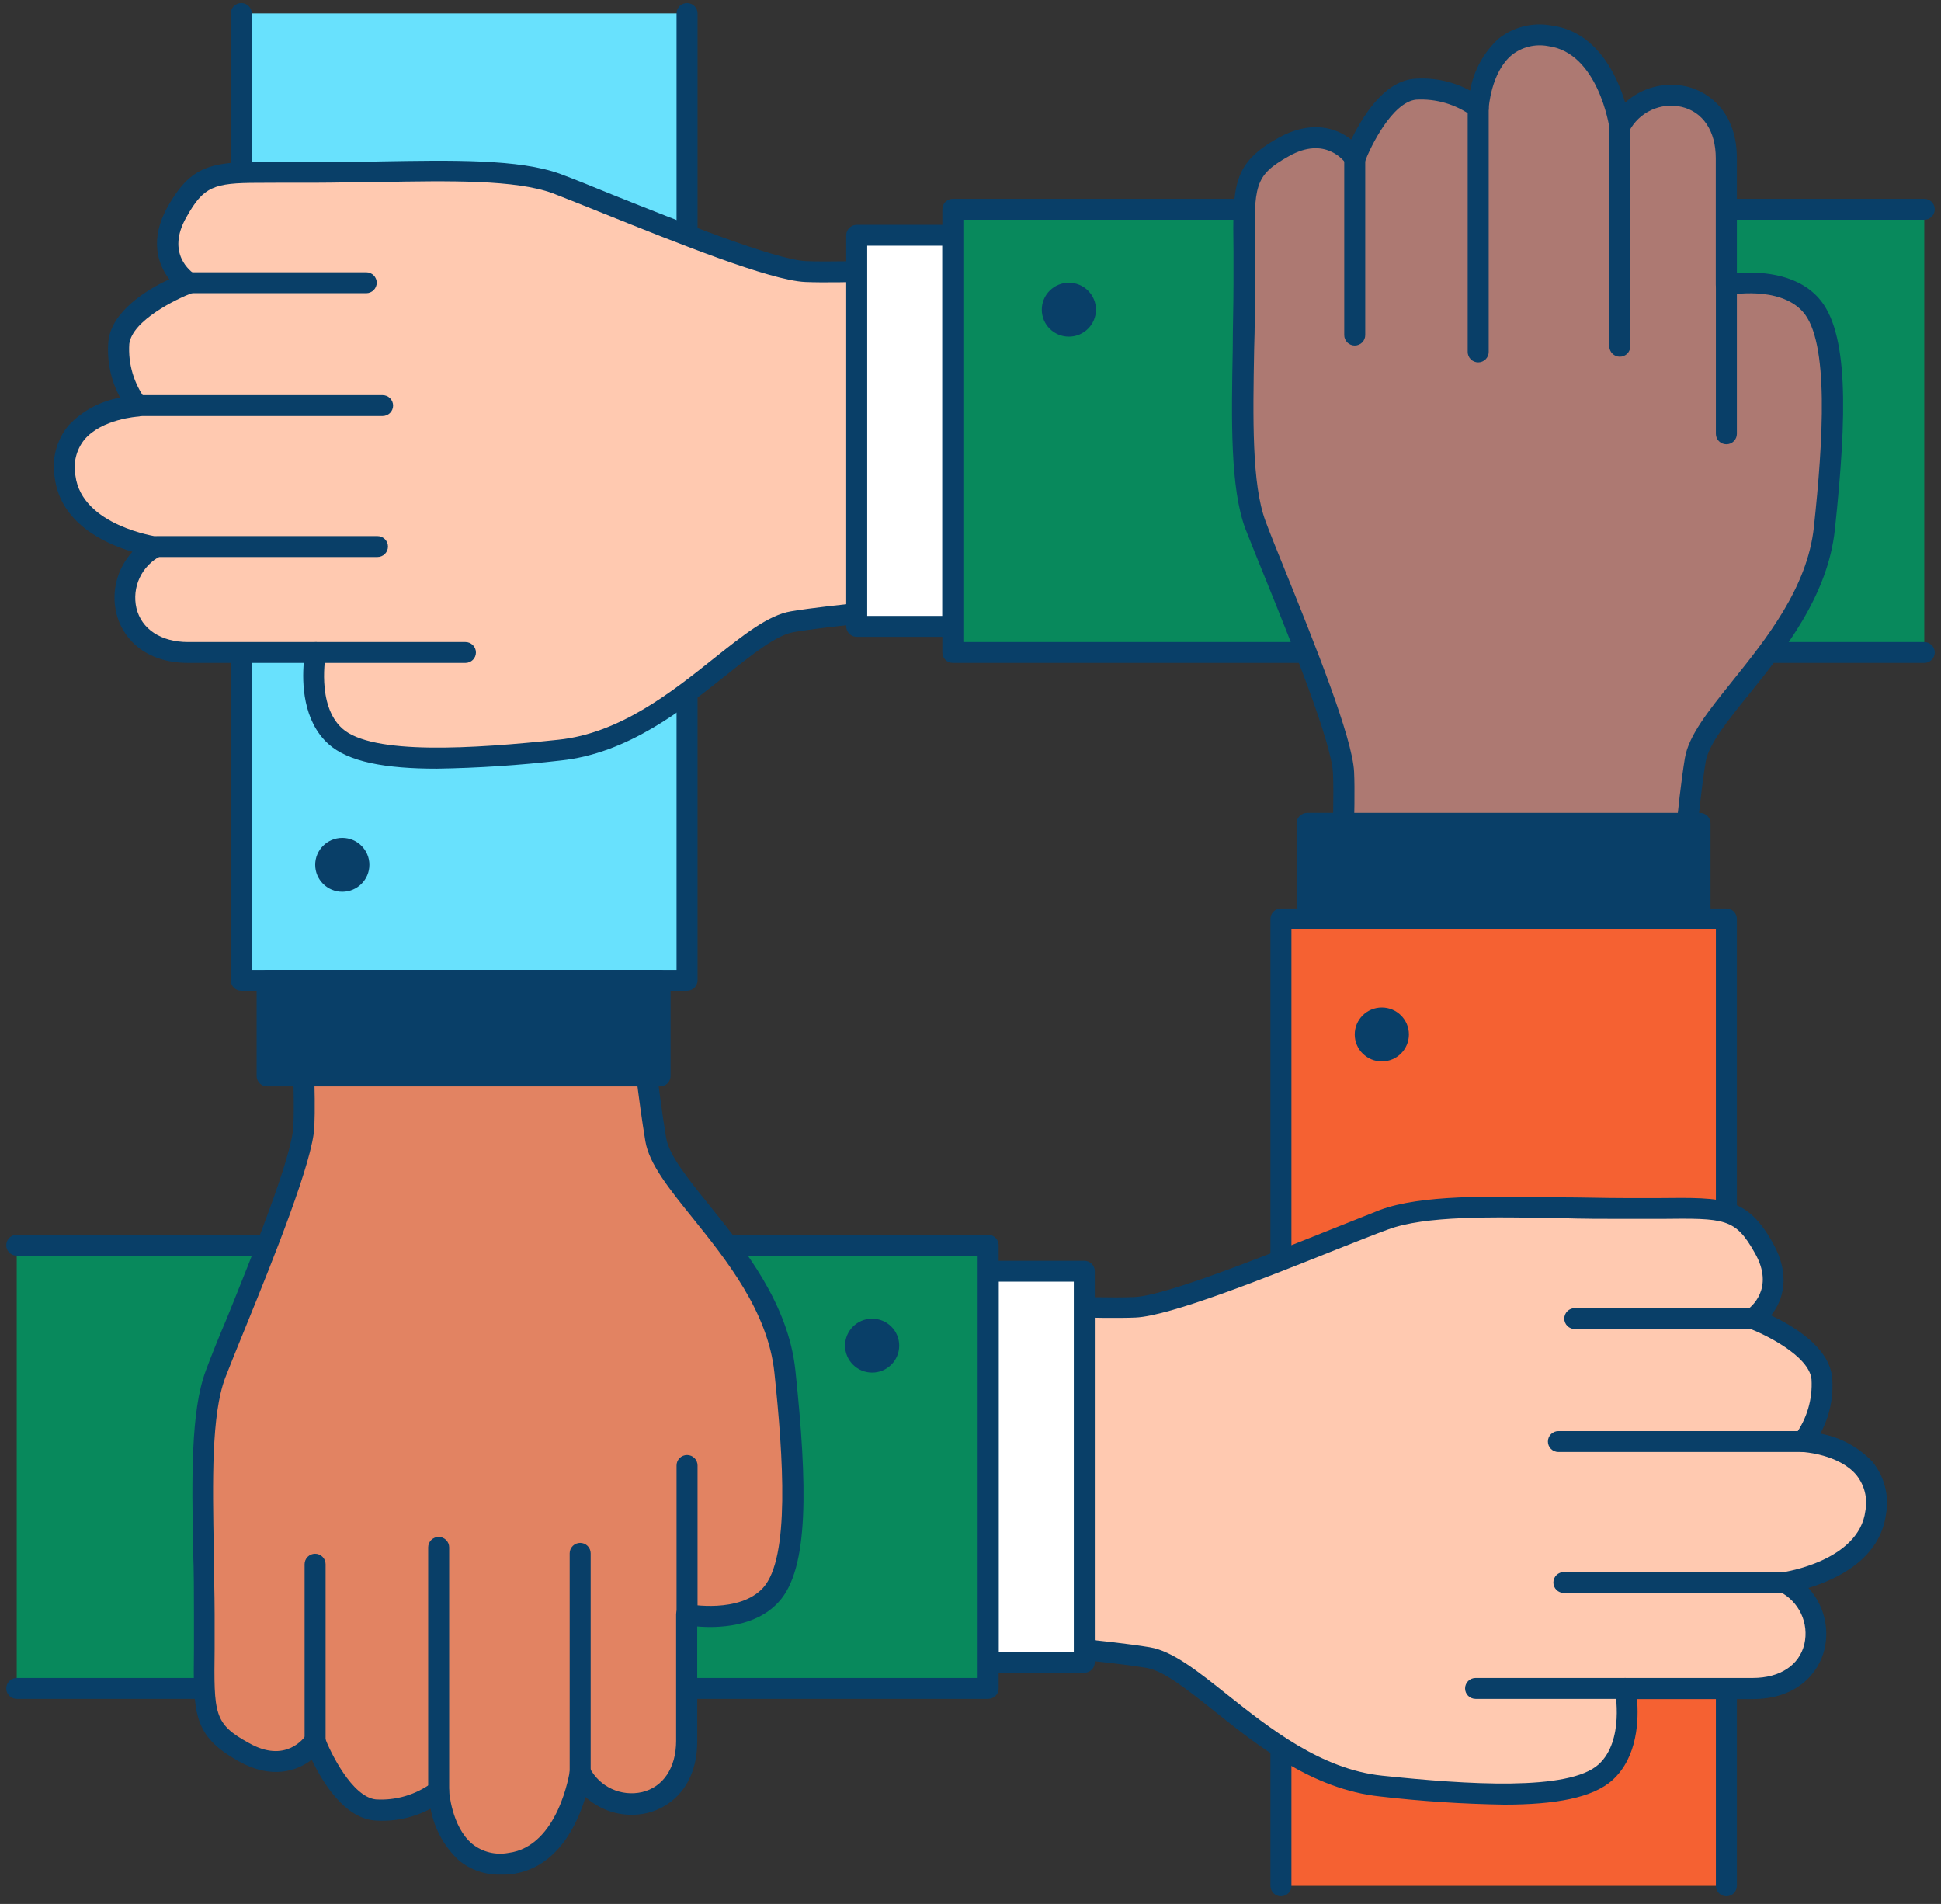 <svg width="208" height="204" viewBox="0 0 208 204" fill="none" xmlns="http://www.w3.org/2000/svg">
<rect x="0" y="0" width="208" height="204" fill="#333333" stroke="none"/>
<g id="#573_team_building_outline">
<path id="Vector" d="M73.58 1.444V105.041H25.857V1.444" fill="#68E1FD"/>
<path id="Vector_2" d="M73.625 106.161H25.857C25.559 106.161 25.273 106.043 25.062 105.833C24.851 105.623 24.732 105.338 24.732 105.041V1.444C24.732 1.147 24.851 0.862 25.062 0.653C25.273 0.443 25.559 0.325 25.857 0.325C26.156 0.325 26.442 0.443 26.653 0.653C26.864 0.862 26.982 1.147 26.982 1.444V103.922H72.5V1.444C72.5 1.147 72.618 0.862 72.829 0.653C73.04 0.443 73.327 0.325 73.625 0.325C73.923 0.325 74.209 0.443 74.42 0.653C74.631 0.862 74.75 1.147 74.75 1.444V105.041C74.75 105.338 74.631 105.623 74.42 105.833C74.209 106.043 73.923 106.161 73.625 106.161Z" fill="#093F68"/>
<path id="Vector_3" d="M36.68 95.548C38.283 95.548 39.583 94.255 39.583 92.66C39.583 91.065 38.283 89.772 36.68 89.772C35.077 89.772 33.778 91.065 33.778 92.66C33.778 94.255 35.077 95.548 36.68 95.548Z" fill="#093F68"/>
<path id="Vector_4" d="M102.493 64.807C102.493 64.807 90.376 65.714 84.965 66.609C79.554 67.505 71.465 79.181 60.001 80.379C48.538 81.577 39.245 81.868 35.938 78.879C32.63 75.89 33.834 69.923 33.834 69.923H20.199C12.178 69.923 11.57 61.169 16.824 58.572C16.824 58.572 7.824 57.34 7.048 51.048C6.136 43.917 14.81 43.47 14.81 43.47C13.356 41.516 12.647 39.111 12.808 36.685C13.213 32.891 20.233 30.305 20.233 30.305C20.233 30.305 16.216 27.707 19.029 22.714C21.841 17.721 23.641 18.527 33.868 18.527C44.094 18.527 54.32 17.733 59.743 19.725C65.165 21.718 81.804 28.905 86.416 29.107C91.029 29.308 102.538 28.704 102.538 28.704L102.493 64.807Z" fill="#FFC9B0"/>
<path id="Vector_5" d="M46.805 82.361C41.326 82.361 37.321 81.644 35.184 79.707C32.439 77.222 32.371 73.136 32.551 71.031H20.176C15.418 71.031 13.066 68.255 12.459 65.669C12.192 64.519 12.211 63.323 12.513 62.182C12.815 61.041 13.391 59.99 14.191 59.12C11.221 58.236 6.496 56.075 5.866 51.183C5.692 50.199 5.734 49.19 5.988 48.224C6.242 47.258 6.703 46.358 7.34 45.585C8.812 44.022 10.754 42.977 12.875 42.608C11.87 40.758 11.432 38.657 11.615 36.562C11.953 33.327 15.845 30.965 18.151 29.924C16.88 28.312 16.025 25.603 17.96 22.166C20.727 17.262 23.09 17.285 30.121 17.374H33.789C36.106 17.374 38.424 17.374 40.696 17.296C48.391 17.162 55.67 17.027 60.046 18.639C61.374 19.132 63.365 19.927 65.671 20.878C72.59 23.643 83.064 27.83 86.36 27.976C90.86 28.166 102.256 27.584 102.369 27.573C102.523 27.564 102.678 27.588 102.823 27.642C102.969 27.696 103.101 27.779 103.212 27.886C103.322 27.99 103.41 28.115 103.47 28.254C103.529 28.392 103.561 28.542 103.561 28.692V64.807C103.562 65.091 103.454 65.364 103.26 65.572C103.066 65.78 102.799 65.907 102.515 65.927C102.391 65.927 90.399 66.833 85.1 67.718C83.233 68.02 80.746 70.013 77.855 72.308C73.153 76.058 67.291 80.737 60.057 81.487C55.657 81.998 51.234 82.29 46.805 82.361ZM27.68 19.591C22.865 19.591 21.808 20.005 19.985 23.252C17.735 27.17 20.514 29.14 20.829 29.353C21.011 29.472 21.155 29.641 21.243 29.839C21.331 30.038 21.359 30.258 21.324 30.472C21.3 30.676 21.22 30.87 21.093 31.032C20.966 31.194 20.797 31.318 20.604 31.39C18.95 32.006 14.169 34.323 13.854 36.853C13.719 38.987 14.344 41.1 15.62 42.82C15.748 42.981 15.829 43.174 15.855 43.378C15.88 43.582 15.849 43.789 15.764 43.976C15.679 44.163 15.544 44.324 15.374 44.44C15.204 44.556 15.005 44.623 14.799 44.634C14.799 44.634 10.906 44.88 9.039 47.108C8.612 47.644 8.305 48.266 8.14 48.93C7.975 49.594 7.956 50.286 8.082 50.959C8.769 56.333 16.812 57.497 16.891 57.508C17.13 57.541 17.351 57.649 17.523 57.816C17.695 57.983 17.809 58.201 17.848 58.437C17.872 58.663 17.828 58.891 17.719 59.091C17.61 59.291 17.443 59.453 17.24 59.557C16.241 60.068 15.441 60.895 14.966 61.909C14.492 62.922 14.37 64.064 14.619 65.154C15.159 67.393 17.229 68.792 20.154 68.792H33.789C33.956 68.789 34.122 68.824 34.275 68.893C34.428 68.962 34.563 69.064 34.67 69.191C34.778 69.319 34.856 69.469 34.898 69.631C34.94 69.792 34.946 69.961 34.914 70.124C34.914 70.124 33.879 75.532 36.669 78.05C39.864 80.939 50.742 80.222 59.855 79.26C66.425 78.577 72.005 74.132 76.483 70.561C79.621 68.065 82.321 65.904 84.763 65.501C89.263 64.751 98.263 64.012 101.345 63.777V29.868C98.274 30.013 90.095 30.372 86.304 30.215C82.513 30.058 72.354 25.95 64.861 22.949C62.611 22.031 60.586 21.248 59.236 20.71C55.254 19.244 48.189 19.367 40.708 19.501C38.458 19.501 36.095 19.58 33.766 19.58H30.065L27.68 19.591Z" fill="#093F68"/>
<path id="Vector_6" d="M49.876 71.031H33.834C33.535 71.031 33.249 70.913 33.038 70.703C32.827 70.493 32.709 70.209 32.709 69.912C32.709 69.615 32.827 69.33 33.038 69.12C33.249 68.91 33.535 68.792 33.834 68.792H49.876C50.175 68.792 50.461 68.91 50.672 69.12C50.883 69.33 51.001 69.615 51.001 69.912C51.001 70.209 50.883 70.493 50.672 70.703C50.461 70.913 50.175 71.031 49.876 71.031Z" fill="#093F68"/>
<path id="Vector_7" d="M40.449 59.68H16.824C16.525 59.68 16.239 59.562 16.028 59.352C15.817 59.142 15.699 58.857 15.699 58.56C15.699 58.263 15.817 57.979 16.028 57.769C16.239 57.559 16.525 57.441 16.824 57.441H40.449C40.747 57.441 41.033 57.559 41.244 57.769C41.455 57.979 41.574 58.263 41.574 58.56C41.574 58.857 41.455 59.142 41.244 59.352C41.033 59.562 40.747 59.68 40.449 59.68Z" fill="#093F68"/>
<path id="Vector_8" d="M41 44.578H14.776C14.478 44.578 14.192 44.46 13.981 44.25C13.77 44.04 13.651 43.755 13.651 43.458C13.651 43.161 13.77 42.877 13.981 42.667C14.192 42.457 14.478 42.339 14.776 42.339H41C41.298 42.339 41.584 42.457 41.795 42.667C42.006 42.877 42.125 43.161 42.125 43.458C42.125 43.755 42.006 44.04 41.795 44.25C41.584 44.46 41.298 44.578 41 44.578Z" fill="#093F68"/>
<path id="Vector_9" d="M39.245 31.413H20.199C19.9 31.413 19.614 31.295 19.403 31.085C19.192 30.875 19.074 30.59 19.074 30.293C19.074 29.996 19.192 29.712 19.403 29.502C19.614 29.292 19.9 29.174 20.199 29.174H39.245C39.543 29.174 39.83 29.292 40.041 29.502C40.252 29.712 40.37 29.996 40.37 30.293C40.37 30.59 40.252 30.875 40.041 31.085C39.83 31.295 39.543 31.413 39.245 31.413Z" fill="#093F68"/>
<path id="Vector_10" d="M102.11 67.124V25.222H91.805V67.124H102.11Z" fill="white"/>
<path id="Vector_11" d="M102.11 68.233H91.805C91.507 68.233 91.22 68.115 91.009 67.905C90.799 67.695 90.68 67.41 90.68 67.113V25.211C90.68 24.914 90.799 24.629 91.009 24.419C91.22 24.209 91.507 24.091 91.805 24.091H102.11C102.408 24.091 102.694 24.209 102.905 24.419C103.116 24.629 103.235 24.914 103.235 25.211V67.113C103.235 67.41 103.116 67.695 102.905 67.905C102.694 68.115 102.408 68.233 102.11 68.233ZM92.93 65.994H100.985V26.33H92.93V65.994Z" fill="#093F68"/>
<path id="Vector_12" d="M206.206 69.912H102.11V22.423H206.206" fill="#08895C"/>
<path id="Vector_13" d="M206.206 71.031H102.11C101.811 71.031 101.525 70.913 101.314 70.703C101.103 70.493 100.985 70.209 100.985 69.912V22.423C100.985 22.126 101.103 21.842 101.314 21.632C101.525 21.422 101.811 21.304 102.11 21.304H206.206C206.504 21.304 206.791 21.422 207.002 21.632C207.213 21.842 207.331 22.126 207.331 22.423C207.331 22.72 207.213 23.005 207.002 23.215C206.791 23.425 206.504 23.543 206.206 23.543H103.235V68.792H206.206C206.504 68.792 206.791 68.91 207.002 69.12C207.213 69.33 207.331 69.615 207.331 69.912C207.331 70.209 207.213 70.493 207.002 70.703C206.791 70.913 206.504 71.031 206.206 71.031Z" fill="#093F68"/>
<path id="Vector_14" d="M114.541 36.07C116.144 36.07 117.444 34.777 117.444 33.181C117.444 31.586 116.144 30.293 114.541 30.293C112.938 30.293 111.639 31.586 111.639 33.181C111.639 34.777 112.938 36.07 114.541 36.07Z" fill="#093F68"/>
<path id="Vector_15" d="M179.859 98.839C179.859 98.839 180.77 86.794 181.67 81.398C182.57 76.002 194.304 67.964 195.507 56.556C196.711 45.149 197.004 35.902 194 32.611C190.996 29.319 185 30.517 185 30.517V16.949C185 8.967 176.202 8.374 173.592 13.591C173.592 13.591 172.355 4.635 166.032 3.862C158.866 2.955 158.416 11.598 158.416 11.598C156.455 10.146 154.037 9.439 151.599 9.605C147.785 9.997 145.186 16.983 145.186 16.983C145.186 16.983 142.576 12.997 137.559 15.785C132.541 18.572 133.351 20.375 133.351 30.551C133.351 40.727 132.552 50.903 134.555 56.299C136.557 61.695 143.78 78.241 143.982 82.831C144.185 87.421 143.577 98.873 143.577 98.873L179.859 98.839Z" fill="#AD7972"/>
<path id="Vector_16" d="M179.859 99.959H143.566C143.415 99.958 143.265 99.927 143.126 99.868C142.986 99.808 142.861 99.721 142.756 99.612C142.65 99.502 142.567 99.372 142.513 99.23C142.459 99.087 142.434 98.936 142.441 98.783C142.441 98.671 143.037 87.331 142.846 82.853C142.7 79.562 138.492 69.139 135.702 62.243C134.78 60.004 133.981 57.967 133.452 56.646C131.832 52.291 131.956 45.048 132.102 37.391C132.102 35.152 132.181 32.823 132.181 30.517C132.181 29.163 132.181 27.953 132.181 26.868C132.091 19.871 132.069 17.52 136.985 14.777C140.45 12.841 143.172 13.658 144.792 14.956C145.917 12.717 148.167 8.788 151.464 8.452C153.568 8.27 155.68 8.706 157.539 9.706C157.915 7.586 158.973 5.645 160.554 4.176C161.332 3.547 162.237 3.092 163.207 2.84C164.178 2.589 165.191 2.548 166.179 2.72C171.084 3.336 173.266 8.038 174.155 10.993C175.029 10.197 176.085 9.623 177.232 9.323C178.378 9.023 179.581 9.004 180.736 9.269C183.335 9.885 186.125 12.225 186.125 16.949V29.263C188.24 29.095 192.346 29.151 194.844 31.883C198.129 35.477 197.937 44.399 196.632 56.702C195.879 63.889 191.176 69.722 187.408 74.412C185.09 77.278 183.099 79.763 182.784 81.611C181.906 86.883 181.006 98.828 180.995 98.94C180.969 99.221 180.838 99.482 180.628 99.671C180.417 99.86 180.142 99.963 179.859 99.959ZM144.747 97.72H178.824C179.06 94.664 179.802 85.73 180.556 81.219C180.961 78.789 183.132 76.103 185.641 72.979C189.23 68.501 193.696 62.982 194.382 56.444C195.35 47.365 196.07 36.551 193.167 33.372C190.625 30.584 185.292 31.603 185.202 31.614C185.038 31.646 184.868 31.641 184.706 31.599C184.544 31.557 184.393 31.48 184.265 31.372C184.136 31.265 184.034 31.131 183.964 30.979C183.895 30.827 183.861 30.662 183.864 30.495V16.949C183.864 14.038 182.491 11.99 180.207 11.452C179.112 11.202 177.964 11.323 176.945 11.796C175.926 12.268 175.095 13.065 174.582 14.061C174.476 14.273 174.303 14.446 174.091 14.555C173.879 14.664 173.637 14.702 173.401 14.665C173.164 14.627 172.945 14.514 172.777 14.342C172.609 14.171 172.5 13.951 172.467 13.714C172.467 13.635 171.264 5.62 165.875 4.937C165.201 4.812 164.507 4.832 163.842 4.996C163.176 5.16 162.554 5.464 162.016 5.888C159.766 7.747 159.53 11.587 159.53 11.62C159.519 11.826 159.451 12.025 159.334 12.194C159.217 12.364 159.055 12.499 158.866 12.583C158.683 12.66 158.482 12.687 158.284 12.662C158.086 12.636 157.899 12.559 157.741 12.438C156.009 11.175 153.888 10.553 151.745 10.68C149.202 10.949 146.874 15.695 146.255 17.341C146.182 17.534 146.057 17.703 145.893 17.83C145.73 17.957 145.534 18.036 145.328 18.059C145.122 18.082 144.914 18.049 144.726 17.961C144.538 17.874 144.378 17.737 144.264 17.565C144.05 17.251 142.014 14.542 138.132 16.725C134.375 18.819 134.386 19.893 134.476 26.8C134.476 27.92 134.476 29.107 134.476 30.472C134.476 32.801 134.476 35.118 134.397 37.391C134.262 44.835 134.139 51.866 135.612 55.829C136.085 57.116 136.884 59.086 137.806 61.359C140.821 68.826 144.939 79.036 145.107 82.708C145.276 86.379 144.894 94.664 144.747 97.72Z" fill="#093F68"/>
<path id="Vector_17" d="M185 47.6C184.702 47.6 184.415 47.483 184.205 47.273C183.994 47.063 183.875 46.778 183.875 46.481V30.517C183.875 30.22 183.994 29.936 184.205 29.726C184.415 29.516 184.702 29.398 185 29.398C185.298 29.398 185.585 29.516 185.795 29.726C186.006 29.936 186.125 30.22 186.125 30.517V46.481C186.125 46.778 186.006 47.063 185.795 47.273C185.585 47.483 185.298 47.6 185 47.6Z" fill="#093F68"/>
<path id="Vector_18" d="M173.581 38.219C173.283 38.219 172.997 38.101 172.786 37.891C172.575 37.681 172.456 37.397 172.456 37.1V13.591C172.456 13.294 172.575 13.009 172.786 12.799C172.997 12.589 173.283 12.471 173.581 12.471C173.88 12.471 174.166 12.589 174.377 12.799C174.588 13.009 174.706 13.294 174.706 13.591V37.1C174.706 37.397 174.588 37.681 174.377 37.891C174.166 38.101 173.88 38.219 173.581 38.219Z" fill="#093F68"/>
<path id="Vector_19" d="M158.405 38.824C158.107 38.824 157.821 38.706 157.61 38.496C157.399 38.286 157.28 38.001 157.28 37.704V11.564C157.28 11.267 157.399 10.983 157.61 10.773C157.821 10.563 158.107 10.445 158.405 10.445C158.703 10.445 158.99 10.563 159.201 10.773C159.412 10.983 159.53 11.267 159.53 11.564V37.704C159.53 38.001 159.412 38.286 159.201 38.496C158.99 38.706 158.703 38.824 158.405 38.824Z" fill="#093F68"/>
<path id="Vector_20" d="M145.175 37.021C144.877 37.021 144.591 36.903 144.38 36.694C144.169 36.483 144.05 36.199 144.05 35.902V16.949C144.05 16.652 144.169 16.367 144.38 16.157C144.591 15.947 144.877 15.829 145.175 15.829C145.473 15.829 145.76 15.947 145.971 16.157C146.182 16.367 146.3 16.652 146.3 16.949V35.902C146.3 36.199 146.182 36.483 145.971 36.694C145.76 36.903 145.473 37.021 145.175 37.021Z" fill="#093F68"/>
<path id="Vector_21" d="M182.176 88.216H140.067V98.47H182.176V88.216Z" fill="#093F68"/>
<path id="Vector_22" d="M182.176 99.578H140.067C139.769 99.578 139.483 99.46 139.272 99.25C139.061 99.04 138.942 98.756 138.942 98.459V88.215C138.942 87.918 139.061 87.634 139.272 87.424C139.483 87.214 139.769 87.096 140.067 87.096H182.176C182.474 87.096 182.761 87.214 182.972 87.424C183.183 87.634 183.301 87.918 183.301 88.215V98.459C183.301 98.756 183.183 99.04 182.972 99.25C182.761 99.46 182.474 99.578 182.176 99.578ZM141.192 97.339H181.051V89.335H141.192V97.339Z" fill="#093F68"/>
<path id="Vector_23" d="M184.989 202.056V98.459H137.266V202.056" fill="#F56132"/>
<path id="Vector_24" d="M185 203.175C184.701 203.175 184.415 203.057 184.204 202.847C183.993 202.638 183.875 202.353 183.875 202.056V99.578H138.391V202.056C138.391 202.353 138.273 202.638 138.062 202.847C137.851 203.057 137.564 203.175 137.266 203.175C136.968 203.175 136.682 203.057 136.471 202.847C136.26 202.638 136.141 202.353 136.141 202.056V98.459C136.141 98.162 136.26 97.877 136.471 97.667C136.682 97.457 136.968 97.339 137.266 97.339H185C185.298 97.339 185.584 97.457 185.795 97.667C186.006 97.877 186.125 98.162 186.125 98.459V202.056C186.125 202.353 186.006 202.638 185.795 202.847C185.584 203.057 185.298 203.175 185 203.175Z" fill="#093F68"/>
<path id="Vector_25" d="M148.078 113.729C149.681 113.729 150.98 112.435 150.98 110.84C150.98 109.245 149.681 107.952 148.078 107.952C146.475 107.952 145.175 109.245 145.175 110.84C145.175 112.435 146.475 113.729 148.078 113.729Z" fill="#093F68"/>
<path id="Vector_26" d="M105.507 175.804C105.507 175.804 117.624 176.7 123.035 177.606C128.446 178.513 136.535 190.178 147.999 191.376C159.462 192.574 168.755 192.865 172.062 189.876C175.37 186.887 174.166 180.92 174.166 180.92H187.801C195.822 180.92 196.43 172.154 191.176 169.568C191.176 169.568 200.176 168.337 200.952 162.045C201.864 154.914 193.19 154.467 193.19 154.467C194.644 152.513 195.353 150.108 195.192 147.682C194.787 143.887 187.767 141.29 187.767 141.29C187.767 141.29 191.784 138.704 188.971 133.711C186.159 128.718 184.359 129.524 174.132 129.524C163.906 129.524 153.68 128.73 148.257 130.722C142.835 132.715 126.196 139.902 121.584 140.104C116.971 140.305 105.462 139.701 105.462 139.701L105.507 175.804Z" fill="#FFC9B0"/>
<path id="Vector_27" d="M161.195 193.357C156.747 193.288 152.305 192.997 147.886 192.484C140.652 191.723 134.791 187.055 130.089 183.305C127.197 180.998 124.711 179.017 122.844 178.703C117.545 177.83 105.552 176.935 105.429 176.923C105.144 176.904 104.878 176.777 104.684 176.569C104.489 176.361 104.382 176.088 104.382 175.804V139.689C104.381 139.537 104.412 139.385 104.472 139.245C104.532 139.104 104.62 138.977 104.731 138.872C104.842 138.768 104.973 138.688 105.116 138.636C105.259 138.584 105.411 138.562 105.564 138.57C105.687 138.57 117.072 139.163 121.584 138.973C124.88 138.827 135.354 134.64 142.272 131.875C144.59 130.946 146.581 130.151 147.897 129.636C152.285 128.024 159.552 128.147 167.247 128.293C169.497 128.293 171.837 128.371 174.155 128.371C175.527 128.371 176.742 128.371 177.822 128.371C184.854 128.293 187.216 128.271 189.972 133.163C191.919 136.611 191.097 139.32 189.792 140.932C192.099 142.051 195.991 144.29 196.329 147.559C196.514 149.654 196.076 151.756 195.069 153.605C197.199 153.986 199.151 155.038 200.637 156.605C201.272 157.378 201.732 158.278 201.986 159.244C202.24 160.21 202.283 161.219 202.111 162.202C201.481 167.083 196.767 169.244 193.786 170.139C194.587 171.009 195.163 172.06 195.465 173.201C195.766 174.342 195.785 175.539 195.519 176.688C194.911 179.274 192.56 182.051 187.801 182.051H175.426C175.606 184.155 175.539 188.241 172.794 190.727C170.679 192.63 166.674 193.357 161.195 193.357ZM106.632 174.774C109.704 175.009 118.681 175.748 123.215 176.498C125.656 176.901 128.356 179.062 131.495 181.558C135.995 185.129 141.552 189.574 148.122 190.257C157.235 191.208 168.114 191.936 171.309 189.047C174.099 186.517 173.075 181.211 173.064 181.122C173.032 180.958 173.037 180.789 173.079 180.628C173.121 180.466 173.199 180.316 173.307 180.188C173.415 180.061 173.55 179.959 173.702 179.89C173.855 179.821 174.021 179.786 174.189 179.789H187.824C190.749 179.789 192.819 178.424 193.359 176.151C193.608 175.061 193.485 173.919 193.011 172.906C192.536 171.892 191.737 171.065 190.737 170.554C190.525 170.446 190.352 170.273 190.245 170.061C190.137 169.849 190.1 169.609 190.139 169.374C190.178 169.14 190.291 168.924 190.461 168.758C190.631 168.592 190.85 168.483 191.086 168.449C191.165 168.449 199.209 167.251 199.895 161.889C200.022 161.218 200.002 160.528 199.837 159.865C199.672 159.203 199.365 158.583 198.939 158.049C197.071 155.81 193.224 155.575 193.179 155.575C192.971 155.563 192.772 155.495 192.601 155.378C192.43 155.26 192.296 155.098 192.212 154.909C192.128 154.721 192.098 154.512 192.126 154.308C192.154 154.103 192.238 153.91 192.369 153.75C193.631 152.024 194.251 149.914 194.124 147.783C193.865 145.264 189.084 142.947 187.43 142.331C187.235 142.258 187.065 142.132 186.938 141.968C186.811 141.804 186.732 141.608 186.71 141.402C186.689 141.197 186.725 140.991 186.814 140.805C186.904 140.62 187.043 140.462 187.216 140.35C187.52 140.137 190.254 138.111 188.049 134.249C185.945 130.51 184.876 130.521 177.924 130.599C176.799 130.599 175.595 130.599 174.222 130.599C171.894 130.599 169.554 130.599 167.281 130.521C159.8 130.386 152.735 130.252 148.752 131.73C147.447 132.2 145.467 132.995 143.127 133.913C135.635 136.913 125.375 141.01 121.685 141.167C117.995 141.324 109.726 140.977 106.644 140.831L106.632 174.774Z" fill="#093F68"/>
<path id="Vector_28" d="M174.166 182.028H158.124C157.825 182.028 157.539 181.91 157.328 181.7C157.117 181.49 156.999 181.206 156.999 180.909C156.999 180.612 157.117 180.327 157.328 180.117C157.539 179.907 157.825 179.789 158.124 179.789H174.166C174.465 179.789 174.751 179.907 174.962 180.117C175.173 180.327 175.291 180.612 175.291 180.909C175.291 181.206 175.173 181.49 174.962 181.7C174.751 181.91 174.465 182.028 174.166 182.028Z" fill="#093F68"/>
<path id="Vector_29" d="M191.21 170.677H167.585C167.287 170.677 167 170.559 166.789 170.349C166.578 170.139 166.46 169.854 166.46 169.557C166.46 169.26 166.578 168.976 166.789 168.766C167 168.556 167.287 168.438 167.585 168.438H191.21C191.508 168.438 191.794 168.556 192.005 168.766C192.216 168.976 192.335 169.26 192.335 169.557C192.335 169.854 192.216 170.139 192.005 170.349C191.794 170.559 191.508 170.677 191.21 170.677Z" fill="#093F68"/>
<path id="Vector_30" d="M193.224 155.575H167C166.702 155.575 166.415 155.457 166.205 155.247C165.994 155.037 165.875 154.752 165.875 154.455C165.875 154.158 165.994 153.874 166.205 153.664C166.415 153.454 166.702 153.336 167 153.336H193.269C193.567 153.336 193.853 153.454 194.064 153.664C194.275 153.874 194.394 154.158 194.394 154.455C194.394 154.752 194.275 155.037 194.064 155.247C193.853 155.457 193.567 155.575 193.269 155.575H193.224Z" fill="#093F68"/>
<path id="Vector_31" d="M187.801 142.399H168.755C168.457 142.399 168.17 142.281 167.959 142.071C167.748 141.861 167.63 141.576 167.63 141.279C167.63 140.982 167.748 140.697 167.959 140.487C168.17 140.277 168.457 140.16 168.755 140.16H187.801C188.099 140.16 188.386 140.277 188.597 140.487C188.808 140.697 188.926 140.982 188.926 141.279C188.926 141.576 188.808 141.861 188.597 142.071C188.386 142.281 188.099 142.399 187.801 142.399Z" fill="#093F68"/>
<path id="Vector_32" d="M116.195 178.11V136.208H105.89V178.11H116.195Z" fill="white"/>
<path id="Vector_33" d="M116.195 179.23H105.89C105.592 179.23 105.305 179.112 105.094 178.902C104.883 178.692 104.765 178.407 104.765 178.11V136.208C104.765 135.911 104.883 135.626 105.094 135.416C105.305 135.206 105.592 135.088 105.89 135.088H116.195C116.493 135.088 116.779 135.206 116.99 135.416C117.201 135.626 117.32 135.911 117.32 136.208V178.11C117.32 178.407 117.201 178.692 116.99 178.902C116.779 179.112 116.493 179.23 116.195 179.23ZM107.015 176.991H115.07V137.327H107.015V176.991Z" fill="#093F68"/>
<path id="Vector_34" d="M1.794 180.909H105.89V133.42H1.794" fill="#08895C"/>
<path id="Vector_35" d="M105.89 182.028H1.794C1.495 182.028 1.209 181.91 0.998 181.7C0.787 181.49 0.669 181.206 0.669 180.909C0.669 180.612 0.787 180.327 0.998 180.117C1.209 179.907 1.495 179.789 1.794 179.789H104.765V134.54H1.794C1.495 134.54 1.209 134.422 0.998 134.212C0.787 134.002 0.669 133.717 0.669 133.42C0.669 133.123 0.787 132.839 0.998 132.629C1.209 132.419 1.495 132.301 1.794 132.301H105.89C106.188 132.301 106.474 132.419 106.685 132.629C106.896 132.839 107.015 133.123 107.015 133.42V180.909C107.015 181.206 106.896 181.49 106.685 181.7C106.474 181.91 106.188 182.028 105.89 182.028Z" fill="#093F68"/>
<path id="Vector_36" d="M93.459 147.067C95.062 147.067 96.361 145.774 96.361 144.178C96.361 142.583 95.062 141.29 93.459 141.29C91.856 141.29 90.556 142.583 90.556 144.178C90.556 145.774 91.856 147.067 93.459 147.067Z" fill="#093F68"/>
<path id="Vector_37" d="M68.461 107.851C68.461 107.851 69.361 116.706 70.261 122.102C71.161 127.498 82.895 135.536 84.099 146.944C85.302 158.351 85.606 167.598 82.603 170.889C79.599 174.181 73.603 172.983 73.603 172.983V186.551C73.603 194.533 64.805 195.126 62.195 189.909C62.195 189.909 60.958 198.865 54.646 199.638C47.48 200.545 47.03 191.902 47.03 191.902C45.068 193.351 42.651 194.058 40.212 193.895C36.399 193.503 33.789 186.517 33.789 186.517C33.789 186.517 31.179 190.503 26.172 187.715C21.166 184.928 21.965 183.125 21.965 172.949C21.965 162.773 21.155 152.597 23.157 147.201C25.16 141.805 32.383 125.259 32.585 120.669C32.788 116.079 32.191 107.818 32.191 107.818L68.461 107.851Z" fill="#E28362"/>
<path id="Vector_38" d="M53.589 200.858C51.978 200.888 50.41 200.344 49.167 199.324C47.591 197.85 46.53 195.912 46.141 193.794C44.281 194.788 42.17 195.224 40.066 195.048C36.815 194.712 34.498 190.839 33.406 188.544C31.775 189.798 29.064 190.66 25.599 188.723C20.671 185.98 20.705 183.629 20.784 176.632C20.784 175.513 20.784 174.393 20.784 172.983C20.784 170.677 20.784 168.359 20.694 166.109C20.559 158.452 20.424 151.209 22.055 146.854C22.55 145.522 23.349 143.496 24.305 141.257C27.095 134.361 31.302 123.949 31.438 120.658C31.64 116.18 31.044 108.019 31.044 107.941C31.032 107.788 31.052 107.635 31.103 107.491C31.153 107.346 31.233 107.214 31.336 107.101C31.442 106.987 31.571 106.897 31.715 106.835C31.858 106.773 32.013 106.742 32.169 106.743H68.461C68.741 106.742 69.011 106.844 69.219 107.03C69.427 107.217 69.558 107.473 69.586 107.75C69.586 107.84 70.498 116.639 71.386 121.923C71.69 123.77 73.692 126.256 75.999 129.121C79.779 133.812 84.47 139.645 85.235 146.832C86.529 159.146 86.72 168.102 83.435 171.651C80.949 174.382 76.843 174.449 74.716 174.27V186.585C74.716 191.309 71.938 193.649 69.328 194.264C68.172 194.528 66.97 194.509 65.823 194.209C64.677 193.909 63.621 193.336 62.746 192.54C61.858 195.496 59.686 200.198 54.77 200.813C54.378 200.856 53.983 200.871 53.589 200.858ZM46.996 190.783C47.159 190.784 47.32 190.818 47.469 190.883C47.656 190.969 47.815 191.104 47.93 191.274C48.045 191.444 48.111 191.642 48.121 191.846C48.121 191.846 48.369 195.72 50.619 197.578C51.155 198.003 51.778 198.309 52.444 198.473C53.11 198.637 53.803 198.656 54.477 198.53C59.866 197.847 61.047 189.831 61.059 189.753C61.09 189.514 61.198 189.292 61.366 189.119C61.534 188.946 61.754 188.832 61.992 188.793C62.231 188.754 62.476 188.792 62.691 188.903C62.906 189.013 63.079 189.19 63.185 189.406C63.697 190.401 64.529 191.198 65.547 191.671C66.566 192.143 67.714 192.264 68.81 192.014C71.06 191.477 72.455 189.428 72.455 186.517V172.983C72.456 172.818 72.494 172.654 72.566 172.505C72.638 172.356 72.742 172.225 72.871 172.121C73 172.015 73.15 171.94 73.312 171.899C73.473 171.858 73.642 171.854 73.805 171.886C73.805 171.886 79.228 172.905 81.77 170.128C84.672 166.949 83.941 156.135 82.985 147.056C82.287 140.518 77.821 134.976 74.233 130.51C71.724 127.397 69.564 124.711 69.159 122.281C68.439 117.994 67.707 111.456 67.449 108.971H33.373C33.53 111.445 33.845 117.143 33.688 120.748C33.53 124.352 29.401 134.629 26.375 142.052C25.453 144.29 24.654 146.306 24.125 147.649C22.651 151.612 22.775 158.642 22.91 166.087C22.91 168.326 23 170.677 23 173.005C23 174.371 23 175.591 23 176.677C22.921 183.629 22.91 184.704 26.668 186.753C30.594 188.992 32.585 186.226 32.799 185.913C32.914 185.741 33.075 185.603 33.263 185.516C33.452 185.429 33.661 185.396 33.867 185.42C34.073 185.444 34.267 185.523 34.43 185.65C34.593 185.776 34.717 185.945 34.79 186.137C35.409 187.782 37.737 192.529 40.269 192.798C42.413 192.932 44.536 192.309 46.265 191.04C46.475 190.883 46.734 190.804 46.996 190.816V190.783Z" fill="#093F68"/>
<path id="Vector_39" d="M73.625 174.102C73.327 174.102 73.04 173.984 72.829 173.774C72.618 173.565 72.5 173.28 72.5 172.983V157.019C72.5 156.722 72.618 156.437 72.829 156.227C73.04 156.017 73.327 155.9 73.625 155.9C73.923 155.9 74.21 156.017 74.421 156.227C74.632 156.437 74.75 156.722 74.75 157.019V172.983C74.75 173.28 74.632 173.565 74.421 173.774C74.21 173.984 73.923 174.102 73.625 174.102Z" fill="#093F68"/>
<path id="Vector_40" d="M62.172 191.063C61.874 191.063 61.588 190.945 61.377 190.735C61.166 190.525 61.047 190.24 61.047 189.943V166.434C61.047 166.137 61.166 165.852 61.377 165.642C61.588 165.432 61.874 165.314 62.172 165.314C62.471 165.314 62.757 165.432 62.968 165.642C63.179 165.852 63.297 166.137 63.297 166.434V189.943C63.297 190.24 63.179 190.525 62.968 190.735C62.757 190.945 62.471 191.063 62.172 191.063Z" fill="#093F68"/>
<path id="Vector_41" d="M47.008 193.055C46.709 193.055 46.423 192.937 46.212 192.727C46.001 192.517 45.883 192.233 45.883 191.936V165.796C45.883 165.499 46.001 165.214 46.212 165.004C46.423 164.794 46.709 164.676 47.008 164.676C47.306 164.676 47.592 164.794 47.803 165.004C48.014 165.214 48.133 165.499 48.133 165.796V191.936C48.133 192.233 48.014 192.517 47.803 192.727C47.592 192.937 47.306 193.055 47.008 193.055Z" fill="#093F68"/>
<path id="Vector_42" d="M33.766 187.67C33.468 187.67 33.182 187.553 32.971 187.343C32.76 187.133 32.641 186.848 32.641 186.551V167.598C32.641 167.301 32.76 167.016 32.971 166.807C33.182 166.597 33.468 166.479 33.766 166.479C34.065 166.479 34.351 166.597 34.562 166.807C34.773 167.016 34.891 167.301 34.891 167.598V186.551C34.891 186.848 34.773 187.133 34.562 187.343C34.351 187.553 34.065 187.67 33.766 187.67Z" fill="#093F68"/>
<path id="Vector_43" d="M70.779 105.041H28.67V115.296H70.779V105.041Z" fill="#093F68"/>
<path id="Vector_44" d="M70.779 116.404H28.625C28.327 116.404 28.041 116.286 27.829 116.076C27.619 115.866 27.5 115.581 27.5 115.285V105.041C27.5 104.744 27.619 104.46 27.829 104.25C28.041 104.04 28.327 103.922 28.625 103.922H70.734C71.032 103.922 71.318 104.04 71.529 104.25C71.74 104.46 71.859 104.744 71.859 105.041V115.285C71.859 115.574 71.747 115.852 71.545 116.061C71.344 116.269 71.069 116.392 70.779 116.404ZM29.795 114.165H69.654V106.161H29.75L29.795 114.165Z" fill="#093F68"/>
</g>
</svg>
